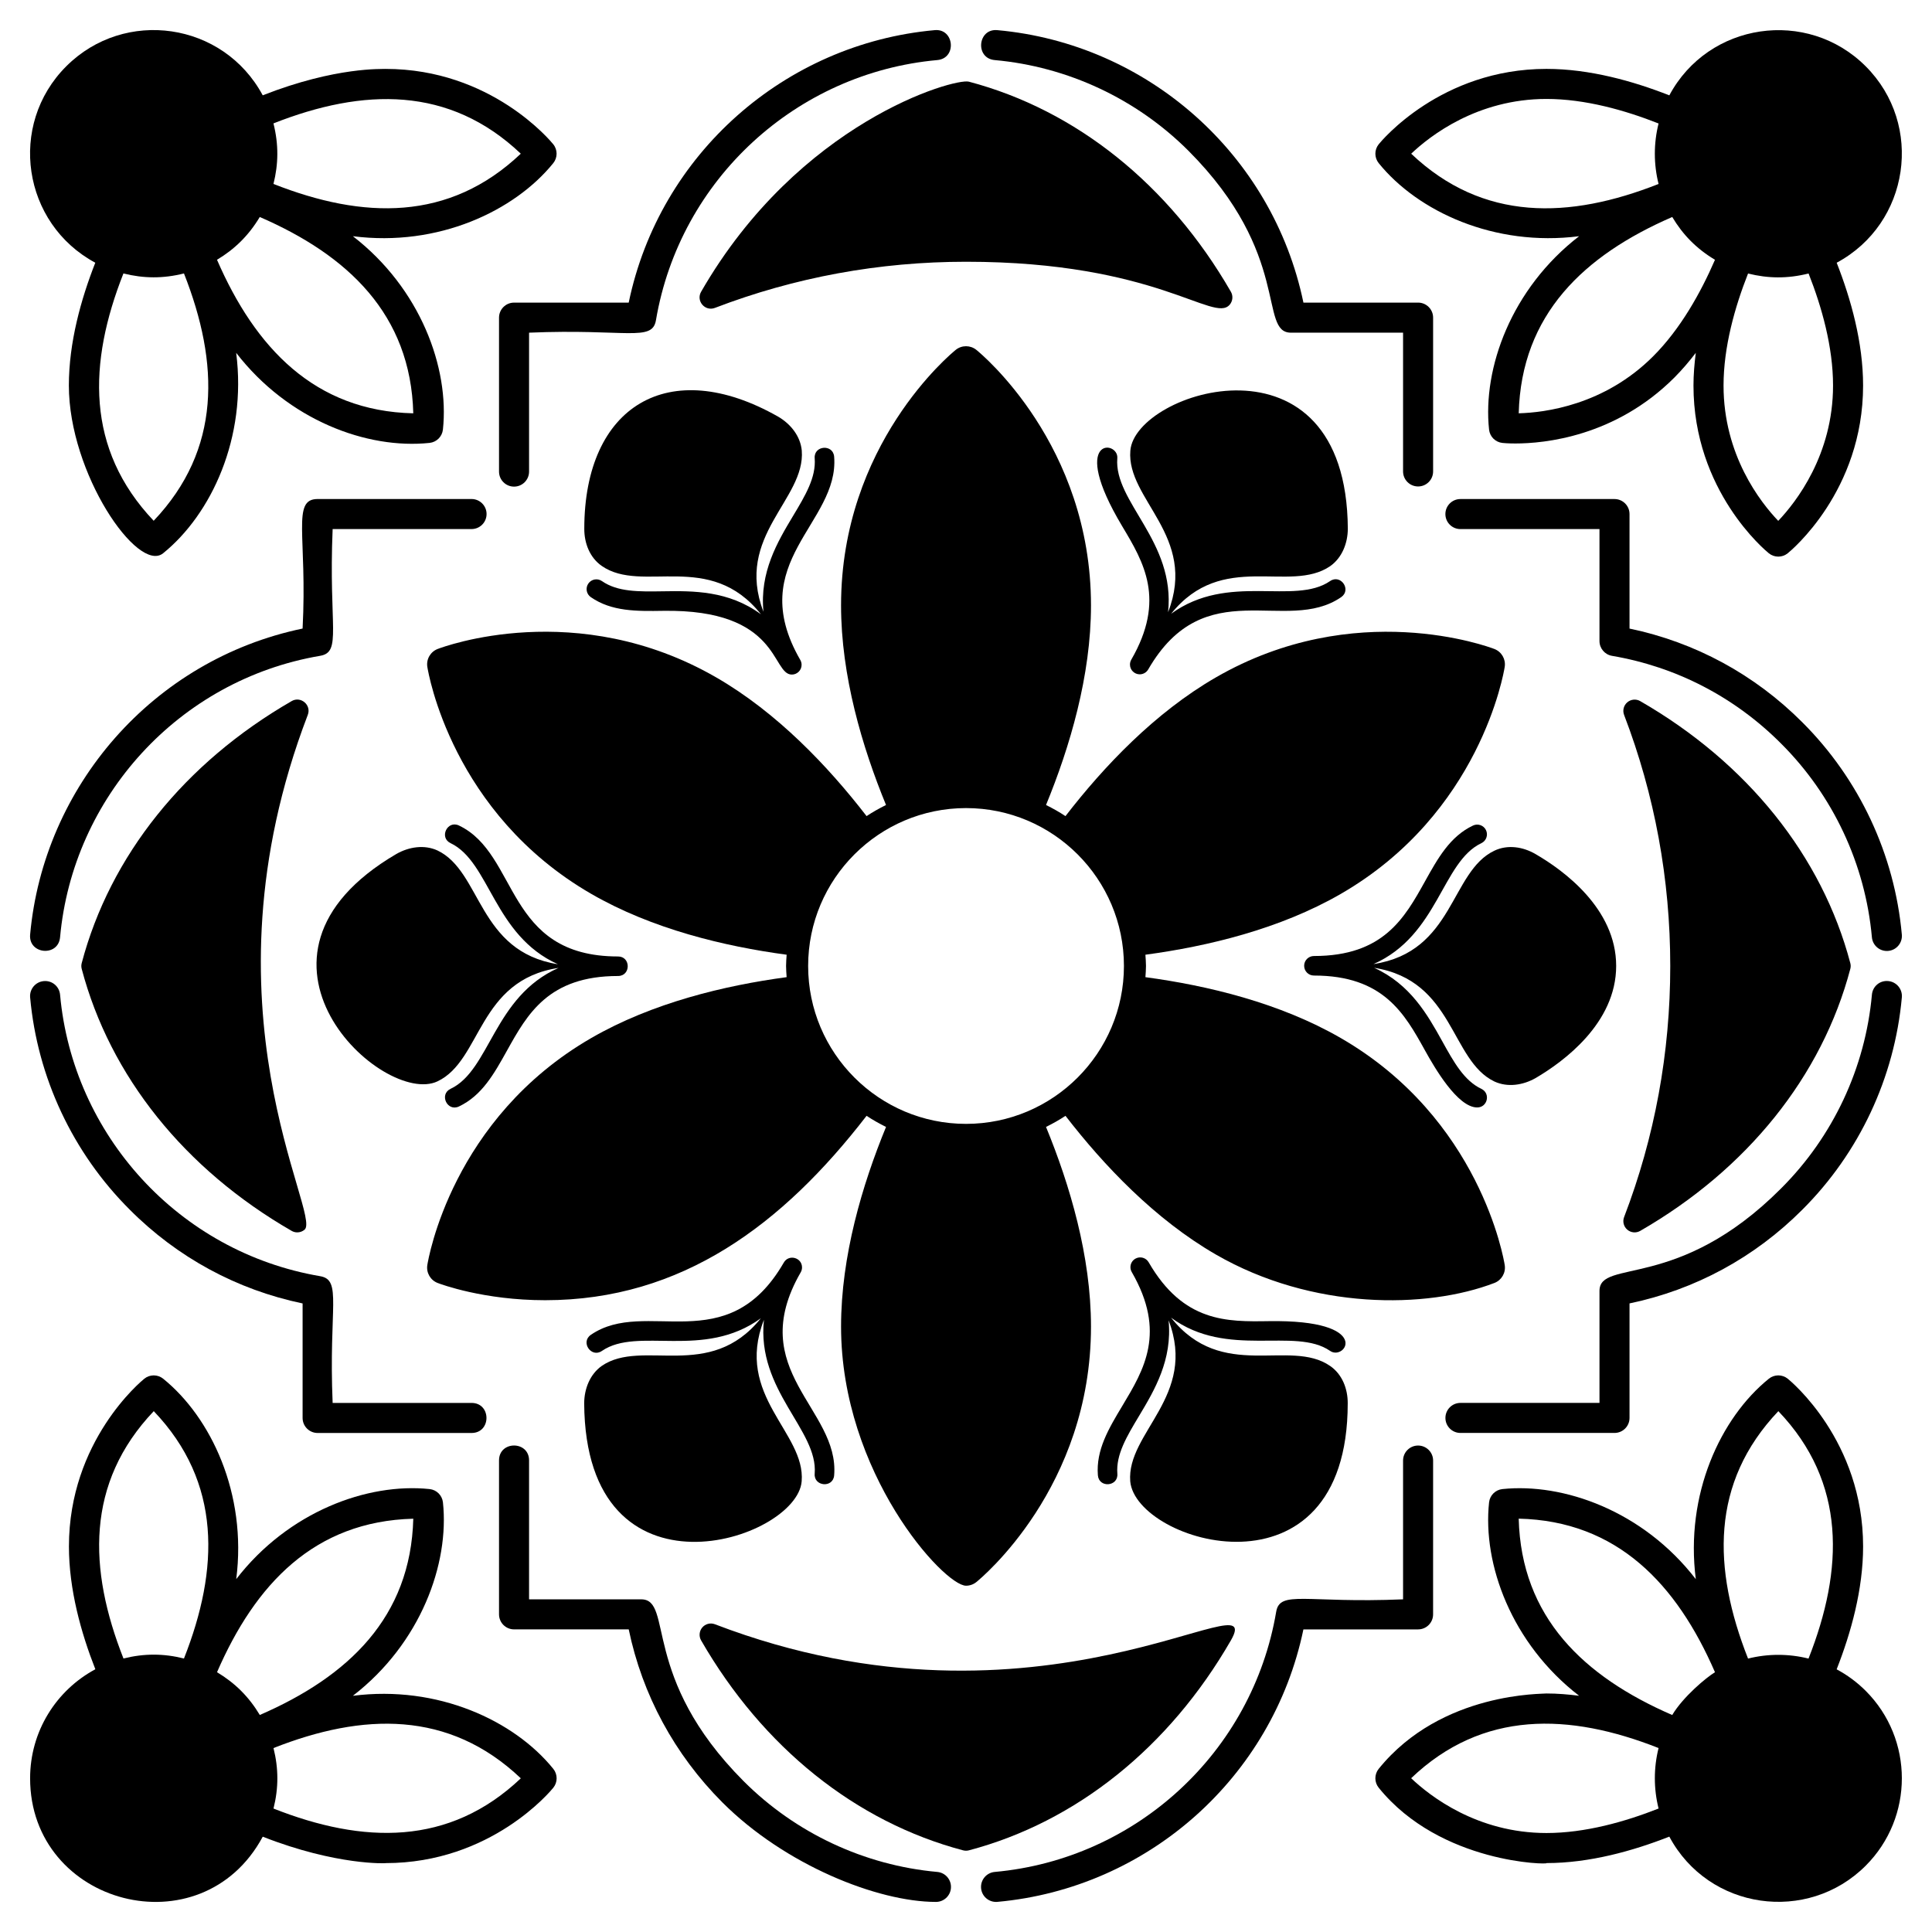<?xml version="1.0" encoding="UTF-8"?>
<!-- Uploaded to: SVG Repo, www.svgrepo.com, Generator: SVG Repo Mixer Tools -->
<svg fill="#000000" width="800px" height="800px" version="1.1" viewBox="144 144 512 512" xmlns="http://www.w3.org/2000/svg">
 <g>
  <path d="m638.43 161.57c-15.5-15.492-41.68-11.672-52.039 7.699-9.645-3.793-21.152-7.012-32.559-7.012-27.988 0-43.797 19.156-44.457 19.973-1.18 1.461-1.18 3.547-0.004 5.004 10.34 12.789 30.637 22.246 53.113 19.363-17.992 13.891-25.605 35.008-23.867 51.246 0.199 1.867 1.672 3.34 3.539 3.539 0.215 0.023 1.445 0.145 3.434 0.145 7.621 0 26.426-1.758 42.125-17.457 2.043-2.043 3.918-4.262 5.688-6.555-0.367 2.871-0.613 5.766-0.613 8.652-0.004 27.992 19.152 43.797 19.969 44.457 0.73 0.59 1.617 0.887 2.504 0.887s1.773-0.297 2.504-0.887c0.816-0.66 19.973-16.469 19.973-44.457 0-11.402-3.211-22.895-7-32.539 19.355-10.395 23.191-36.559 7.691-52.059zm-120.45 23.164c4.988-4.734 17.512-14.512 35.852-14.512 10.219 0 20.785 2.981 29.707 6.504-1.32 5.258-1.32 10.77 0 16.027-23.633 9.328-46.52 10.055-65.559-8.02zm64.109 53.703c-12.969 12.973-28.746 14.91-35.613 15.09 0.68-26.172 17.266-41.855 40.688-52.02 2.785 4.672 6.375 8.375 11.324 11.34-3.816 8.801-9.18 18.371-16.398 25.59zm33.164 43.598c-4.734-4.957-14.5-17.414-14.496-35.863 0-10.211 2.977-20.77 6.496-29.688 5.25 1.316 10.414 1.41 16.039-0.004 3.516 8.914 6.484 19.469 6.484 29.691 0 18.355-9.793 30.883-14.523 35.863z"/>
  <path d="m213.63 630.74c19.602 7.707 32.93 7.059 32.543 7.004 27.988 0 43.797-19.156 44.457-19.973 1.176-1.461 1.176-3.543 0-5.004-10.336-12.793-30.633-22.25-53.113-19.363 18.012-13.91 25.602-35.023 23.867-51.246-0.199-1.867-1.672-3.344-3.539-3.539-16.438-1.715-37.414 5.957-51.242 23.863 2.914-22.695-6.762-42.926-19.359-53.105-1.461-1.18-3.543-1.18-5.004 0-0.816 0.66-19.973 16.465-19.973 44.457 0 11.398 3.211 22.895 7 32.535-10.371 5.578-17.289 16.449-17.289 28.895-0.004 33.684 45.438 45.652 61.652 15.477zm68.391-15.469c-18.984 18.012-41.781 17.391-65.543 8.012 1.363-5.43 1.363-10.594 0-16.031 23.633-9.324 46.496-10.066 65.543 8.02zm-28.496-68.797c-0.68 26.152-17.246 41.84-40.676 52.012-2.875-4.801-6.527-8.453-11.336-11.336 10.117-23.301 25.754-39.992 52.012-40.676zm-68.777-28.504c18.043 18.887 17.344 41.891 8.004 65.551-5.434-1.363-10.598-1.363-16.031 0-9.324-23.637-10.062-46.516 8.027-65.551z"/>
  <path d="m246.16 162.26c-0.664 0.094-13.027-0.664-32.535 7-10.449-19.445-36.582-23.172-52.062-7.695-15.574 15.57-11.613 41.684 7.691 52.059-3.789 9.641-7.004 21.141-7.004 32.539 0 23.359 18.281 49.871 24.977 44.457 12.781-10.336 22.25-30.629 19.363-53.113 13.812 17.883 34.711 25.605 51.25 23.867 1.867-0.199 3.34-1.672 3.539-3.539 1.754-16.355-5.969-37.418-23.863-51.238 22.672 2.91 42.891-6.738 53.102-19.359 1.18-1.461 1.18-3.547 0.004-5.004-0.66-0.816-16.469-19.973-44.461-19.973zm-61.434 119.75c-18.074-19.055-17.348-41.895-8.016-65.543 5.359 1.344 10.516 1.387 16.043 0 9.402 23.844 9.938 46.629-8.027 65.543zm68.797-28.477c-26.152-0.594-41.906-17.406-52.016-40.691 4.606-2.762 8.34-6.336 11.336-11.336 23.301 10.113 40.012 25.77 40.68 52.027zm-37.051-60.789c1.316-5.25 1.41-10.418-0.004-16.043 23.836-9.398 46.629-9.934 65.547 8.027-18.984 18.016-41.785 17.391-65.543 8.016z"/>
  <path d="m630.73 586.39c3.793-9.648 7.012-21.148 7.012-32.559 0-27.992-19.156-43.797-19.973-44.457-1.461-1.18-3.543-1.18-5.004 0-12.824 10.363-22.242 30.672-19.359 53.117-14.062-18.215-35.219-25.547-51.25-23.871-1.867 0.199-3.34 1.672-3.539 3.539-1.75 16.34 5.938 37.398 23.859 51.238-2.871-0.367-5.762-0.609-8.648-0.609-0.402 0.176-27.777-0.664-44.457 19.969-1.18 1.461-1.18 3.547 0 5.008 16.371 20.254 45.473 20.414 44.461 19.969 11.406 0 22.91-3.215 32.555-7.008 10.414 19.473 36.617 23.125 52.043 7.703 12.773-12.773 12.773-33.559 0-46.336-2.328-2.328-4.93-4.227-7.699-5.703zm-76.898 43.379c-18.355 0-30.887-9.793-35.863-14.523 18.902-18.055 41.918-17.336 65.57-7.996-1.316 5.262-1.316 10.77 0.004 16.027-8.918 3.519-19.48 6.492-29.711 6.492zm33.324-31.273c-23.512-10.203-40.016-25.953-40.684-52.039 26.109 0.594 41.883 17.355 52.016 40.699-2.273 1.359-8.457 6.512-11.332 11.34zm36.121-14.957c-5.258-1.316-10.766-1.316-16.027 0-9.398-23.816-9.98-46.613 8.031-65.57 18.055 18.898 17.336 41.914 7.996 65.57z"/>
  <path d="m391.68 151.99c-39.582 3.574-72.875 32.75-81.066 72.207h-30.387c-2.195 0-3.981 1.785-3.981 3.984v40.797c0 2.199 1.785 3.981 3.981 3.981 2.199 0 3.981-1.785 3.981-3.981v-36.816c25.762-1.086 32.645 2.519 33.629-3.316 6.336-37.355 37.25-65.555 74.555-68.926 5.277-0.477 4.492-8.445-0.711-7.93z"/>
  <path d="m408.32 151.99c-5.227-0.504-5.981 7.453-0.715 7.93 19.359 1.746 37.605 10.293 51.367 24.059 27.441 27.527 18.465 48.184 27.148 48.184h29.707v36.773c0 2.199 1.785 3.981 3.981 3.981 2.199 0 3.981-1.781 3.981-3.981v-40.758c0-2.199-1.785-3.984-3.981-3.984h-30.387c-8.16-39.285-41.301-68.613-81.102-72.203z"/>
  <path d="m575.84 310.58v-30.348c0-2.199-1.785-3.981-3.981-3.981h-40.836c-2.195 0-3.981 1.781-3.981 3.981s1.785 3.981 3.981 3.981h36.855v29.664c0 1.941 1.398 3.598 3.312 3.926 17.051 2.902 32.551 10.941 44.828 23.262 13.766 13.73 22.309 31.961 24.055 51.332 0.188 2.066 1.926 3.621 3.961 3.621 0.121 0 0.238-0.004 0.363-0.016 2.191-0.199 3.805-2.133 3.609-4.324-1.918-21.227-11.281-41.203-26.355-56.246-12.648-12.684-28.426-21.23-45.812-24.852z"/>
  <path d="m159.92 392.39c3.363-37.117 31.453-68.215 68.922-74.594 5.809-0.988 2.223-7.656 3.312-33.59h36.812c2.199 0 3.981-1.781 3.981-3.981s-1.785-3.981-3.981-3.981h-40.793c-6.961 0-2.707 9.828-3.981 34.328-39.785 8.281-68.66 41.938-72.207 81.102-0.473 5.242 7.449 5.965 7.934 0.715z"/>
  <path d="m567.88 486.12v29.664h-36.848c-2.199 0-3.981 1.785-3.981 3.981 0 2.199 1.785 3.981 3.981 3.981h40.828c2.195 0 3.981-1.781 3.981-3.981v-30.348c17.387-3.621 33.164-12.168 45.805-24.848 15.086-15.047 24.445-35.023 26.363-56.254 0.195-2.191-1.418-4.125-3.609-4.324-2.242-0.211-4.125 1.418-4.324 3.606-1.746 19.375-10.293 37.602-24.062 51.34-27.348 27.441-48.133 18.504-48.133 27.184z"/>
  <path d="m407.96 648.03c0.117 0 0.242-0.004 0.359-0.016 39.805-3.598 72.941-32.926 81.098-72.207h30.387c2.199 0 3.981-1.781 3.981-3.981l0.004-40.762c0-2.199-1.785-3.981-3.981-3.981-2.195 0-3.981 1.781-3.981 3.981v36.777c-25.762 1.082-32.645-2.519-33.629 3.316-6.316 37.223-37.094 65.535-74.59 68.926-2.191 0.195-3.805 2.133-3.609 4.324 0.184 2.066 1.922 3.621 3.961 3.621z"/>
  <path d="m280.23 575.8h30.387c3.602 17.344 12.137 33.133 24.812 45.848 16.602 16.605 41.152 26.379 56.613 26.379 2.035 0 3.777-1.555 3.961-3.621 0.195-2.191-1.418-4.129-3.609-4.324-19.34-1.75-37.57-10.293-51.332-24.059-27.441-27.527-18.465-48.184-27.148-48.184h-29.707v-36.812c0-5.266-7.961-5.269-7.961 0v40.793c0.004 2.199 1.789 3.981 3.984 3.981z"/>
  <path d="m178.38 464.57c12.645 12.688 28.426 21.234 45.812 24.855v30.348c0 2.199 1.785 3.981 3.981 3.981h40.797c5.269 0 5.266-7.965 0-7.965l-36.816 0.004c-1.07-25.445 2.562-32.59-3.312-33.59-37.477-6.383-65.559-37.48-68.922-74.594-0.199-2.191-2.113-3.816-4.328-3.606-2.191 0.199-3.801 2.133-3.606 4.324 1.922 21.207 11.297 41.188 26.395 56.242z"/>
  <path d="m550.95 370.35c-3.328-1.949-7.402-2.582-10.906-0.918-11.75 5.559-10.621 26.789-32.062 30.062 17.203-7.625 18.129-27.09 28.594-32.043 1.293-0.609 1.844-2.152 1.234-3.445-0.605-1.293-2.156-1.836-3.445-1.23-6.098 2.883-9.32 8.668-12.727 14.793-5.414 9.727-11.016 19.785-29.434 19.785-1.43 0-2.59 1.156-2.59 2.586s1.156 2.59 2.59 2.59c18.422 0 24.023 10.094 29.438 19.855 2.488 4.484 8.605 15.102 13.832 15.102 2.742 0 3.598-3.738 1.113-4.922-4.594-2.195-7.297-7.059-10.414-12.691-3.863-6.961-8.438-15.066-18.016-19.398 21.258 3.375 20.172 24.547 31.891 30.141 3.5 1.605 7.574 0.977 10.906-0.918 7.348-4.305 21.348-14.52 21.348-29.727-0.004-15.215-14.008-25.371-21.352-29.621z"/>
  <path d="m259.95 369.39c-3.5-1.609-7.574-0.977-10.906 0.918-46.801 27.426-3.469 67.09 10.902 60.258 11.75-5.555 10.621-26.789 32.066-30.062-17.215 7.625-18.125 27.09-28.598 32.043-3.094 1.461-0.887 6.144 2.211 4.68 6.098-2.887 9.32-8.668 12.727-14.793 5.418-9.727 11.02-19.785 29.434-19.785 3.426 0 3.422-5.176 0-5.176-30.039 0-26.203-27.086-42.152-34.703-3.086-1.477-5.324 3.195-2.227 4.672 10.445 4.992 11.367 24.371 28.438 32.09-21.262-3.371-20.176-24.547-31.895-30.141z"/>
  <path d="m440.1 265.44c0.391-4.832-13.059-5.988 1.285 18 5.715 9.551 11.625 19.434 2.418 35.379-0.234 0.41-0.348 0.855-0.348 1.293 0 1.441 1.172 2.59 2.586 2.59 0.895 0 1.766-0.465 2.246-1.293 15.035-26.035 36.551-9.137 51.129-19.152 2.824-1.938-0.102-6.203-2.926-4.266-9.504 6.523-26.934-2.352-42.121 8.656 13.562-16.918 31.434-5.258 42.164-12.625 3.141-2.231 4.633-6.074 4.656-9.902-0.348-54.266-56.367-36.555-57.637-20.688-1.062 12.957 17.895 22.594 10 42.805 2-18.758-14.406-29.23-13.453-40.797z"/>
  <path d="m303.47 505.98c-3.141 2.227-4.633 6.074-4.656 9.902 0.348 54.66 56.383 36.371 57.637 20.684 1.062-12.953-17.891-22.594-10-42.801-2 18.758 14.402 29.219 13.449 40.793-0.273 3.371 4.879 3.859 5.16 0.422 1.445-17.641-23.91-27.742-8.863-53.801 0.234-0.41 0.348-0.855 0.348-1.297 0-2.625-3.504-3.586-4.828-1.293-15.023 26.02-36.562 9.145-51.129 19.152-2.836 1.945 0.125 6.207 2.926 4.269 9.543-6.551 26.883 2.391 42.125-8.66-13.562 16.922-31.434 5.258-42.168 12.629z"/>
  <path d="m356.48 263.41c-0.359-3.836-2.941-7.047-6.246-8.984-28.984-16.488-51.371-2.856-51.391 29.668-0.023 3.859 1.465 7.703 4.656 9.902 10.711 7.414 28.594-4.293 42.164 12.801-8.594-6.312-17.973-6.223-25.996-6.098-6.449 0.098-11.973 0.188-16.152-2.707-1.176-0.816-2.789-0.52-3.598 0.656-0.816 1.176-0.52 2.789 0.656 3.602 5.547 3.84 12.184 3.734 19.176 3.629 31.109-0.492 28.66 16.891 34.098 16.891 1.398 0 2.586-1.141 2.586-2.586 0-0.438-0.113-0.887-0.348-1.293-15.031-26.039 10.355-36.203 8.977-53.855-0.266-3.41-5.43-3.012-5.16 0.402 0.398 5.082-2.465 9.848-5.781 15.371-4.098 6.828-8.832 14.844-7.793 25.309-7.723-20.113 11.168-29.762 10.152-42.707z"/>
  <path d="m434.95 534.97c0.273 3.414 5.43 3.008 5.16-0.406-0.398-5.082 2.465-9.848 5.781-15.371 4.098-6.828 8.828-14.836 7.793-25.297 7.707 20.098-11.172 29.746-10.16 42.688 1.535 16.418 57.605 33.129 57.637-20.684 0.023-3.859-1.465-7.703-4.656-9.902-10.711-7.414-28.598 4.297-42.164-12.805 14.945 10.992 32.824 2.359 42.152 8.812 4.012 2.801 11.684-8.312-16.23-7.887-11.125 0.172-22.641 0.352-31.852-15.598-0.715-1.238-2.293-1.664-3.539-0.949-0.828 0.48-1.293 1.348-1.293 2.242 0 0.441 0.113 0.887 0.348 1.293 9.215 15.953 3.273 25.852-2.473 35.422-3.621 6.027-7.035 11.711-6.504 18.441z"/>
  <path d="m329.8 221.32c-1.395 2.422 1.016 5.277 3.656 4.277 21.184-8.117 43.574-12.23 66.543-12.23 50.59 0 65.613 16.359 69.883 11.383 0.82-0.961 0.945-2.336 0.316-3.43-16.363-28.398-41.023-48.168-69.438-55.676-3.801-1.008-45 10.609-70.961 55.676z"/>
  <path d="m399.24 634.36c0.25 0.066 0.508 0.098 0.762 0.098 0.258 0 0.516-0.031 0.762-0.098 28.434-7.512 53.09-27.273 69.434-55.641 9.941-17.293-50.355 28.816-136.74-4.277-1.191-0.453-2.516-0.109-3.34 0.848-0.82 0.961-0.945 2.336-0.316 3.43 16.348 28.367 41.008 48.129 69.441 55.641z"/>
  <path d="m575.25 469.88c0.977 0.832 2.352 0.941 3.43 0.316 28.395-16.359 48.168-41.02 55.672-69.434 0.133-0.5 0.133-1.023 0-1.523-7.504-28.414-27.277-53.074-55.672-69.434-1.086-0.633-2.465-0.504-3.43 0.316-0.961 0.82-1.301 2.16-0.848 3.34 8.117 21.184 12.234 43.574 12.234 66.543s-4.113 45.359-12.234 66.543c-0.449 1.176-0.113 2.512 0.848 3.332z"/>
  <path d="m221.29 329.8c-28.367 16.344-48.125 41.004-55.637 69.438-0.133 0.5-0.133 1.027 0 1.523 7.508 28.434 27.27 53.094 55.637 69.434 0.461 0.27 0.977 0.398 1.488 0.398 0.695 0 1.387-0.242 1.941-0.715 4.633-3.961-28.895-58.805 0.848-136.43 1.008-2.621-1.863-5.051-4.277-3.652z"/>
  <path d="m259.98 484c0.832 0.32 12.195 4.57 28.504 4.57 36.281-0.004 62.973-20.117 85.164-48.863 0.004 0 0.008 0.004 0.012 0.004 1.641 1.09 3.375 2.055 5.148 2.941-6.32 15.379-11.918 34.25-11.918 52.891 0 38.906 27.289 68.688 33.117 68.688 0.969 0 1.941-0.324 2.738-0.969 1.238-1.004 30.379-25.047 30.379-67.719 0-18.641-5.598-37.512-11.918-52.891 1.781-0.887 3.512-1.852 5.16-2.945 10.156 13.156 23.695 27.426 39.828 36.742 25.578 14.77 55.887 14.449 73.836 7.551 1.918-0.738 3.059-2.711 2.738-4.742-0.25-1.574-6.504-38.836-43.453-60.168-16.148-9.324-35.289-13.91-51.766-16.129 0.062-0.984 0.148-1.965 0.148-2.969s-0.09-1.988-0.152-2.981c16.48-2.215 35.617-6.793 51.77-16.113 36.949-21.336 43.199-58.594 43.449-60.168 0.32-2.031-0.82-4.004-2.738-4.742-1.492-0.574-36.891-13.785-73.836 7.547-16.133 9.316-29.672 23.586-39.828 36.742-0.004 0-0.004 0-0.008-0.004-1.641-1.094-3.375-2.055-5.148-2.941 6.32-15.379 11.918-34.25 11.918-52.891 0-42.672-29.141-66.715-30.379-67.719-1.594-1.293-3.879-1.293-5.473 0-1.238 1.004-30.383 25.047-30.383 67.719 0 18.645 5.598 37.512 11.918 52.891h-0.004c-1.777 0.887-3.508 1.848-5.148 2.941h-0.004c-10.16-13.156-23.695-27.426-39.828-36.742-36.965-21.336-72.344-8.121-73.836-7.547-1.918 0.738-3.059 2.711-2.738 4.742 0.25 1.574 6.5 38.836 43.453 60.168 16.148 9.324 35.285 13.902 51.766 16.117-0.062 0.988-0.152 1.973-0.152 2.977 0 1.004 0.09 1.98 0.148 2.969-16.477 2.215-35.621 6.805-51.766 16.129-36.953 21.336-43.203 58.594-43.453 60.168-0.32 2.035 0.816 4.008 2.734 4.746zm140.03-125.85c23.074 0 41.844 18.77 41.844 41.844 0 23.07-18.773 41.844-41.844 41.844-23.074 0-41.844-18.773-41.844-41.844-0.004-23.074 18.77-41.844 41.844-41.844z"/>
 </g>
</svg>